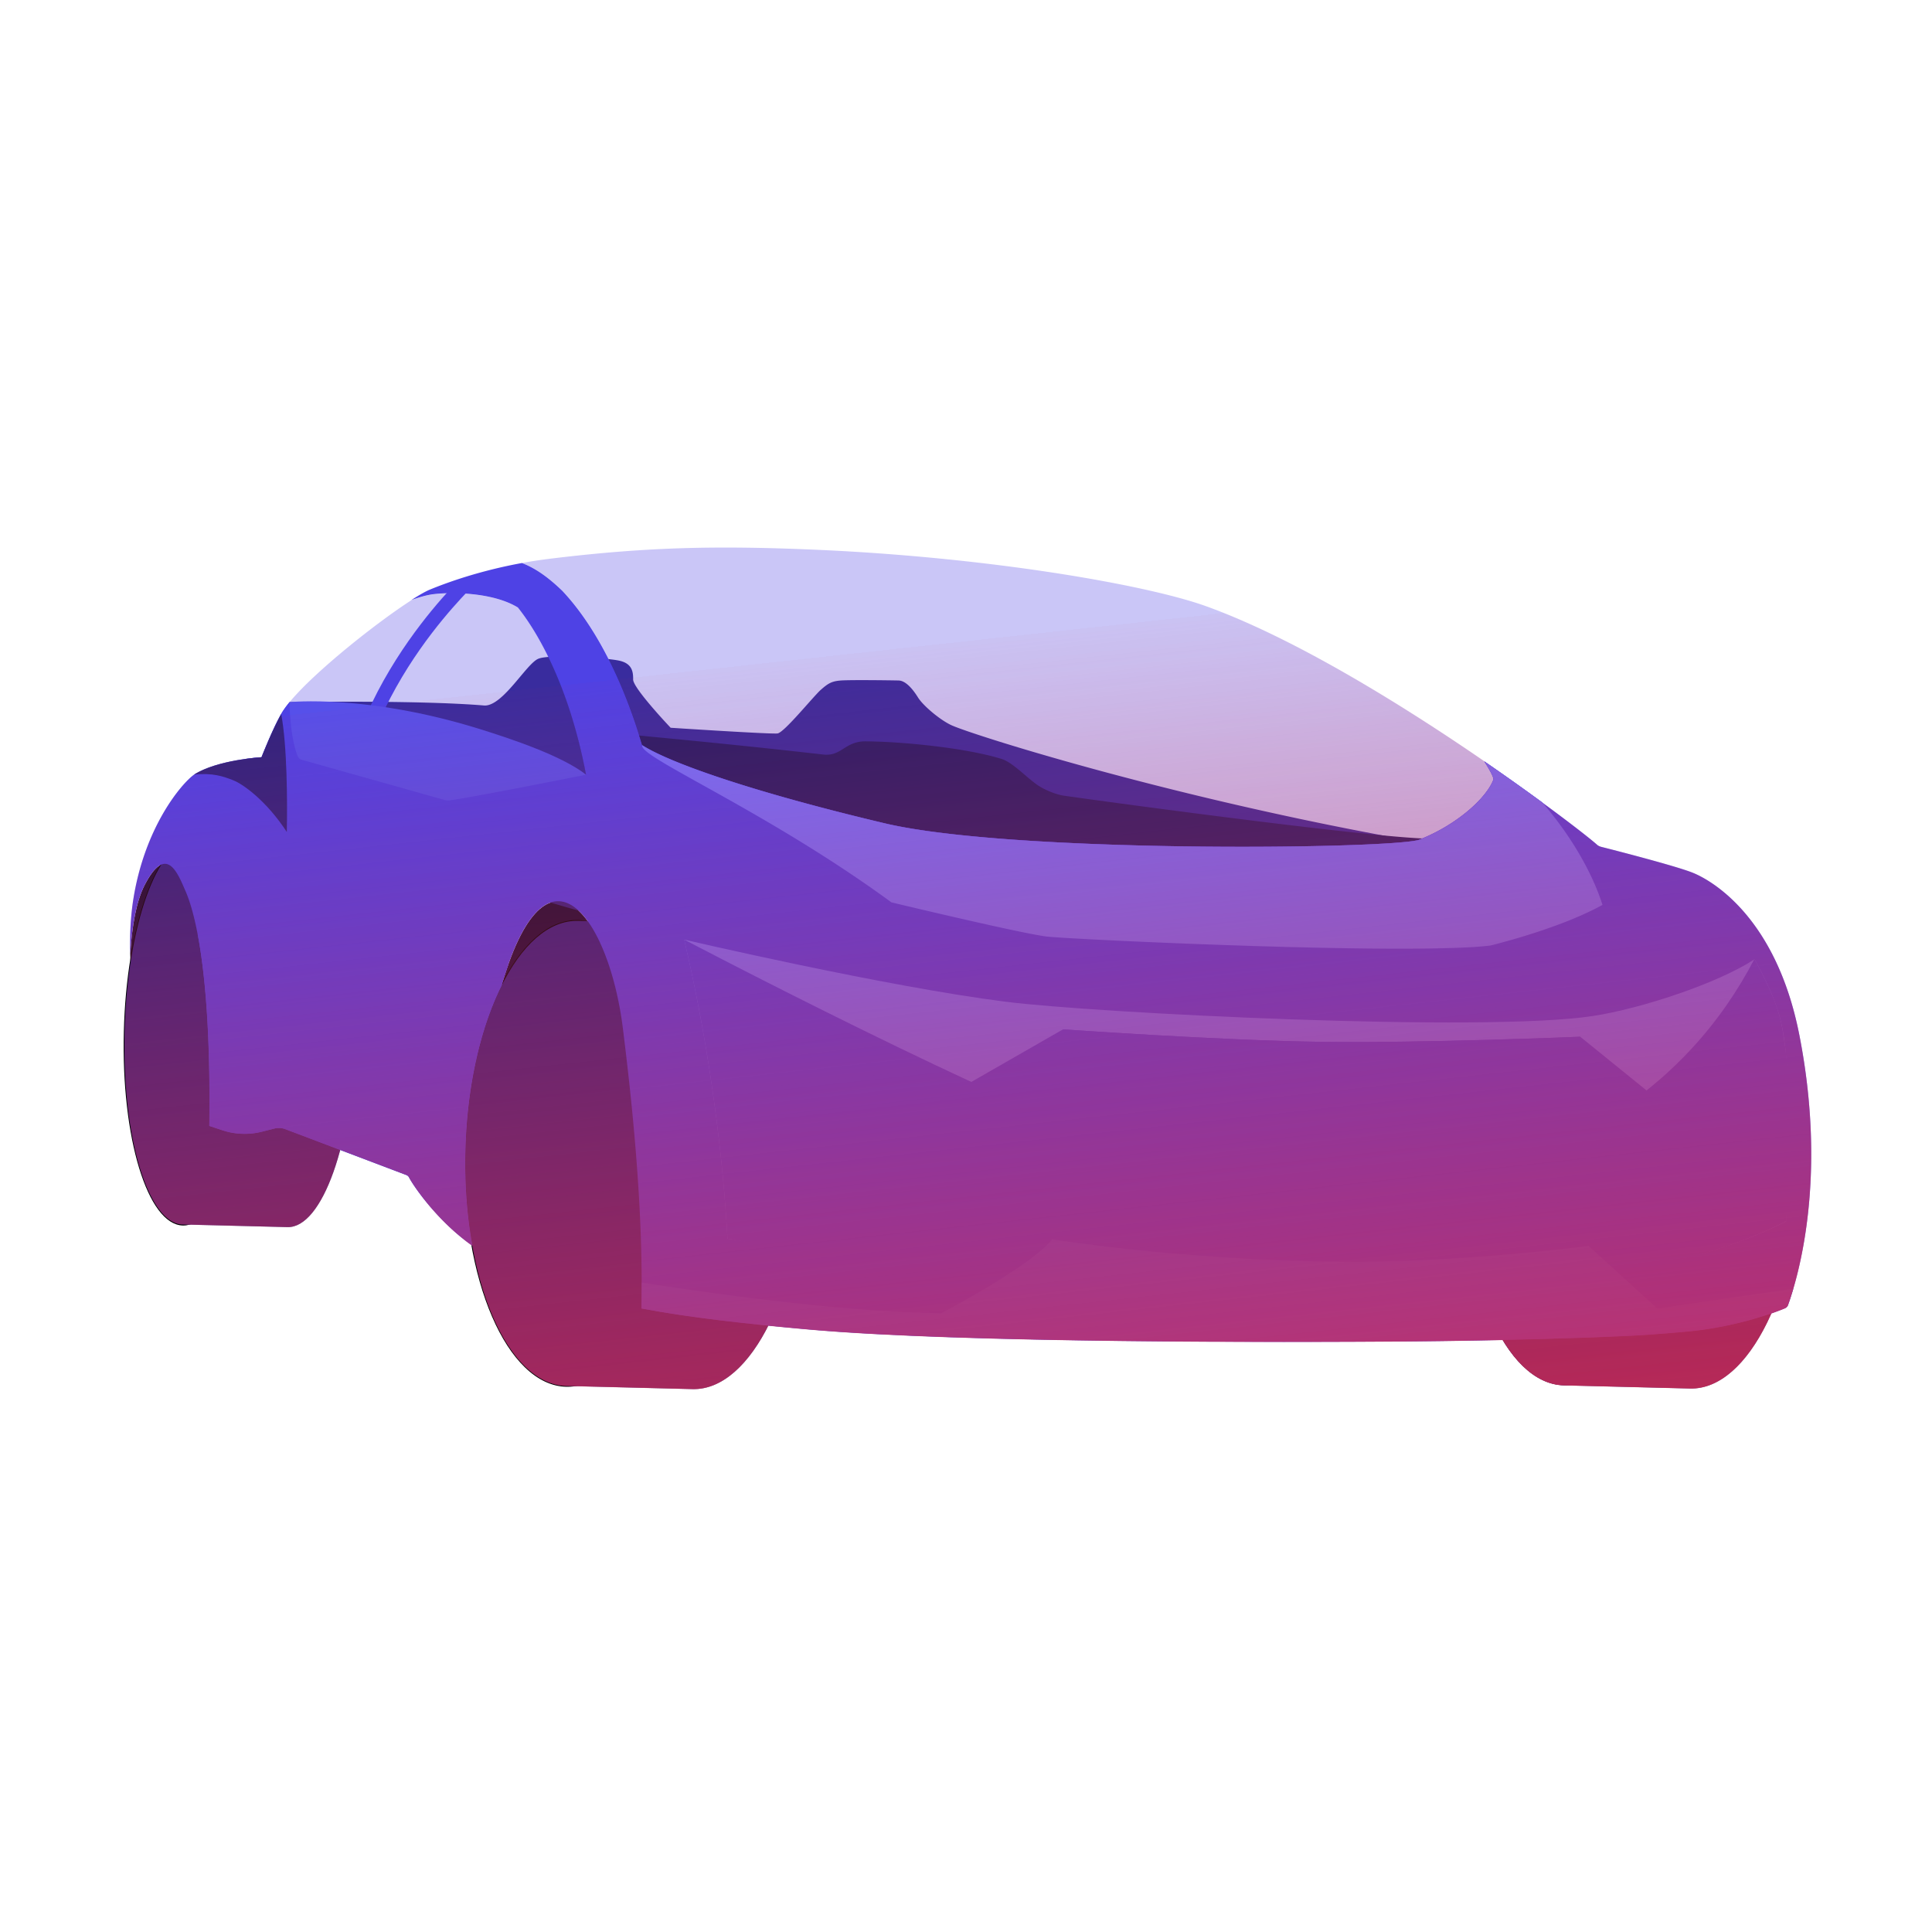 <svg width="500" height="500" fill="none" xmlns="http://www.w3.org/2000/svg"><path d="M122.84 322.805c-.615-11.203-1.647-35.257 6.041-64.429 11.884-44.989 28.711-21.484 32.358 7.952 1.933 15.663 5.382 45.384 4.766 72.316-17.134-3.229-31.259-7.908-42.967-15.707-7.886-5.25-14.059-13.202-16.432-16.958 2.351 3.734 8.436 11.554 16.234 16.826zM33.719 246.734c.44-6.92 1.516-13.4 3.69-17.64 5.602-10.852 8.546-3.185 10.523 1.34 1.537 3.471 6.81 17.222 6.216 60.959l-.483-.154c-16.695-14.235-20.21-34.466-20.034-48.393.022 1.23.044 2.526.088 3.888z" fill="#170E35"/><path d="M146.897 358.898h-.329c-15.355-.374-27.174-27.789-26.339-61.091.835-33.06 13.817-59.706 29.019-59.706h.329c15.355.373 27.173 27.788 26.339 61.09-.835 33.061-13.818 59.707-29.019 59.707zm2.351-120.358c-14.96 0-27.745 26.448-28.558 59.267-.834 33.061 10.786 60.256 25.878 60.629h.307c14.96 0 27.745-26.448 28.557-59.267h.242-.242c.835-33.06-10.785-60.256-25.877-60.629h-.307z" fill="#000"/><path d="M182.264 239.132l-32.687-.813c-15.245-.373-28.271 26.251-29.106 59.487-.835 33.236 10.852 60.476 26.097 60.871l32.687.813c15.245.373 28.271-26.251 29.106-59.487.835-33.236-10.852-60.497-26.097-60.871z" fill="#302380"/><path d="M150.564 260.332l1.67 37.563v.022c.22.286.395.637.571 1.055l10.632-13.488 5.228-11.379c-3.492-16.981-10.961-28.733-19.924-29.172l1.823 15.399zM164.908 295.348l-11.489 6.656c.022.417.044.834.022 1.274-.022 1.164-.197 2.262-.483 3.185l4.723 27.195.11 11.467c7.271-9.094 12.433-26.251 12.938-46.065.066-2.746.044-5.426-.066-8.062l-5.755 4.35zM130.682 283.946l18.013 15.289c.307-.791.681-1.406 1.12-1.801-.351-5.865-1.757-27.92-2.877-33.434-.967-4.701-4.921-12.236-6.942-15.86-6.041 4.92-11.071 15.091-13.949 28.074l4.635 7.732zM137.471 324.651l10.742-18.606a13.552 13.552 0 01-.263-2.922c0-.373.044-.703.066-1.054l-19.727-14.125-3.8-2.812c-.549 4.064-.879 8.326-.989 12.719-.351 13.554 1.56 25.965 4.965 35.499l9.006-8.699zM153.638 332.626l-2.262-23.505c-.264.198-.55.307-.857.307-.505-.021-.967-.351-1.362-.9l-9.007 23.131-7.776 10.259c3.69 6.26 8.304 10.017 13.378 10.149 1.626.044 3.207-.286 4.745-.945l3.141-18.496z" fill="#302380"/><path d="M433.829 299.006c.827-33.232-10.861-60.48-26.106-60.86-15.246-.38-28.275 26.252-29.103 59.484-.828 33.232 10.86 60.48 26.105 60.86 15.246.38 28.276-26.252 29.104-59.484z" fill="#170E35"/><path d="M440.417 238.979l-32.687-.813c-15.246-.373-28.272 26.251-29.107 59.487-.835 33.237 10.852 60.476 26.097 60.871l32.687.813c15.245.373 28.272-26.251 29.107-59.487.856-33.236-10.852-60.497-26.097-60.871z" fill="#302380"/><path d="M408.719 260.177l1.669 37.563v.022c.22.286.396.638.571 1.055l10.633-13.488 5.228-11.379c-3.493-16.98-10.962-28.733-19.924-29.172l1.823 15.399zM423.062 295.193l-11.488 6.656c.022.417.044.835.022 1.274-.022 1.164-.198 2.262-.484 3.185l4.723 27.195.11 11.467c7.271-9.094 12.433-26.25 12.939-46.065.066-2.746.044-5.426-.066-8.062l-5.756 4.35zM388.837 283.769l18.013 15.289c.308-.79.681-1.406 1.121-1.801-.352-5.865-1.758-27.92-2.878-33.434-.967-4.701-4.921-12.236-6.942-15.86-6.041 4.921-11.071 15.091-13.949 28.074l4.635 7.732zM395.647 324.496l10.742-18.606a13.543 13.543 0 01-.263-2.921c0-.374.044-.703.066-1.055l-19.727-14.125-3.8-2.811c-.549 4.063-.879 8.325-.989 12.718-.329 13.532 1.582 25.944 4.987 35.477l8.984-8.677z" fill="#170E35"/><path d="M411.816 332.471l-2.263-23.505a1.408 1.408 0 01-.856.308c-.506-.022-.967-.352-1.362-.901l-9.007 23.131-7.776 10.259c3.69 6.261 8.303 10.017 13.378 10.149 1.625.044 3.207-.286 4.745-.945l3.141-18.496z" fill="#302380"/><path d="M47.45 317.16h-.132c-9.117-.219-15.97-22.758-15.267-50.216.68-27.328 8.567-49.404 17.617-49.404h.132c9.116.219 15.97 22.757 15.267 50.216-.33 13.268-2.35 25.702-5.667 35.016-3.295 9.27-7.535 14.388-11.95 14.388zm2.196-99.159c-8.809 0-16.475 21.879-17.156 48.943-.681 27.217 5.975 49.513 14.828 49.755h.132c4.195 0 8.281-4.986 11.532-14.081 3.295-9.27 5.294-21.637 5.624-34.862.68-27.217-5.975-49.513-14.828-49.755h-.132z" fill="#000"/><path d="M76.909 218.439l-27.13-.681c-8.984-.219-16.849 21.792-17.53 49.163-.68 27.371 6.063 49.755 15.048 49.975l27.107.681c8.985.22 16.85-21.791 17.53-49.162.703-27.371-6.04-49.756-15.025-49.976z" fill="#302380"/><path d="M50.237 235.904l.768 30.929c.132.242.242.527.33.857l6.348-11.159 3.142-9.402c-1.955-13.971-6.305-23.593-11.577-23.922l.989 12.697zM58.498 264.658l-6.81 5.558c.022.329.022.681 0 1.054-.022.967-.131 1.868-.307 2.614l2.636 22.363v9.446c4.35-7.535 7.49-21.704 7.908-38.025.066-2.263.066-4.46 0-6.634l-3.427 3.624zM38.374 255.454l10.544 12.478c.176-.659.418-1.164.681-1.494-.175-4.833-.878-22.978-1.493-27.525-.528-3.866-2.834-10.061-3.998-13.026-3.625 4.108-6.656 12.521-8.414 23.241l2.68 6.326zM42.154 288.954l6.436-15.377a13.815 13.815 0 01-.132-2.394c0-.308.023-.593.044-.879l-11.554-11.511-2.24-2.306a132.129 132.129 0 00-.66 10.478c-.285 11.159.769 21.374 2.746 29.194l5.36-7.205zM51.642 295.434l-1.208-19.353c-.154.154-.33.264-.506.264-.307 0-.57-.286-.79-.747L43.69 294.71l-4.635 8.479c2.153 5.14 4.833 8.194 7.82 8.281.945.022 1.89-.263 2.812-.812l1.955-15.224zM74.931 181.711s33.237-.571 50.459.879c4.789.131 10.83-10.83 13.927-12.104 3.054-1.274 18.057-.198 21.089.527 3.009.725 3.492 2.592 3.448 4.833-.044 2.24 9.71 12.499 9.71 12.499s25.921 1.691 27.656 1.472c1.736-.22 9.336-9.666 11.226-11.313 1.889-1.67 2.811-2.175 4.942-2.373 2.109-.219 13.312-.066 15.157-.022 1.846.044 3.647 2.175 5.031 4.394 1.384 2.218 5.953 6.019 8.853 7.271 6.282 2.724 53.841 17.683 111.153 28.381 46.702 8.721-15.596 43.232-81.124 38.97-60.322-3.932-163.194-17.64-196.518-54.237-4.723-5.184-6.524-12.367-5.008-19.177z" fill="#302380"/><path d="M163.477 190.19s25.306 2.307 49.47 5.075c4.986.571 5.579-3.471 11.203-3.405 9.511.088 25.657 1.669 34.971 4.525 2.812.857 5.866 4.196 8.985 6.502 1.889 1.406 4.986 2.702 7.315 3.054 16.783 2.372 87.385 11.884 96.304 11.049.11 0 .197-.022.307-.022 9.27-.637 11.906 12.522 3.186 15.707l-4.064 1.472a156.536 156.536 0 01-57.357 9.358l-51.183-1.275a155.68 155.68 0 01-32.643-4.283l-46.922-11.269c-16.146-3.888-25.284-20.935-19.572-36.488z" fill="#170E35"/><path opacity=".3" d="M386.514 201.723c-1.604 4.437-8.963 11.577-19.375 15.663-9.16 2.394-106.145 3.492-138.678-4.438-33.368-7.93-54.896-15.399-62.233-20.078-.769-2.284-6.964-25.372-20.671-39.958-4.152-3.998-7.315-5.975-10.456-7.205 2.482-.461 5.118-.857 7.864-1.186 24.559-2.966 42.704-3.361 68.383-2.241 44.66 1.955 85.365 9.051 100.785 14.608 23 8.282 51.14 25.79 72.009 40.134 1.427 2.263 2.394 4.02 2.372 4.701zM112.275 153.791c4.569-.549 15.267-.527 21.791 3.449 6.195 7.776 13.686 22.296 17.64 43.275-25.812 5.162-33.28 6.37-35.279 6.634-.44.066-.879.022-1.297-.088l-37.058-10.434a1.534 1.534 0 01-1.01-.901c-.638-1.494-1.934-5.579-2.131-13.993 6.436-7.842 22.56-20.627 31.544-26.404 1.89-.681 3.976-1.318 5.8-1.538z" fill="#4E42E5"/><path d="M94.943 201.064l-3.669-.395c.747-7.14 2.417-13.444 4.965-18.716 7.798-16.146 18.343-27.437 21.813-31.128l2.68 2.526c-3.383 3.603-13.641 14.565-21.176 30.205-2.35 4.899-3.91 10.786-4.613 17.508z" fill="#4E42E5"/><path d="M120.468 297.807c.417-16.827 3.976-31.94 9.358-42.726.571-1.933 1.142-3.756 1.735-5.404-3.493-2.943-7.051-5.821-8.545-7.798-3.493-4.657-4.371-8.172-6.019-11.027-2.57-4.438-7.051-8.216-7.051-8.216s-2.219-.747-26.405-4.042a1.621 1.621 0 00-1.538.659c-1.977 2.768-3.91 5.228-6.656 8.194a32.807 32.807 0 01-7.249 5.865c-6.546 3.888-12.828 6.788-16.914 8.523 1.713 9.051 3.339 24.296 3.01 49.536l3.294 1.098a18.36 18.36 0 0010.325.396l3.229-.813a4.725 4.725 0 012.812.154l31.369 11.884c.263.11.505.307.637.549 1.384 2.68 7.798 11.709 16.409 17.706-1.384-7.491-2.021-15.817-1.801-24.538z" fill="#5650EA"/><path d="M151.705 200.515c-6.173-4.876-19.309-9.292-27.964-11.972-28.887-8.918-48.811-6.831-48.811-6.831-.703.856-1.296 1.647-1.757 2.372-2.241 3.581-5.492 11.884-5.492 11.884s-1.538.088-3.757.396v.109c-.11 4.218.857 8.37 2.79 12.126.791 1.538 1.67 3.208 2.505 4.789 2.416 4.547 7.05 7.469 12.17 7.755l31.193 1.625c1.076.066 2.152 0 3.207-.176l24.076-4.042c8.457-1.405 13.905-9.709 11.84-18.035z" fill="#5650EA"/><path d="M465.662 267.822c-6.041-30.776-23-40.2-27.811-42.045-4.591-1.779-19.968-5.733-23.373-6.59-.439-.11-.856-.286-1.186-.593-2.482-2.219-13.861-11.028-29.172-21.55 1.428 2.241 2.394 4.02 2.372 4.679-1.603 4.438-8.962 11.577-19.375 15.663-9.16 2.394-106.145 3.492-138.678-4.438-33.368-7.93-54.896-15.399-62.233-20.078-.769-2.284-6.963-25.372-20.671-39.958-4.152-3.998-7.315-5.975-10.456-7.205-11.006 2.021-19.265 5.009-23.812 6.876-1.121.461-2.79 1.406-4.833 2.724 1.867-.681 3.976-1.318 5.799-1.538 4.569-.549 15.267-.527 21.791 3.449 6.195 7.776 13.686 22.296 17.64 43.275-25.833 5.162-33.28 6.37-35.279 6.634a3.21 3.21 0 01-1.296-.088l-37.015-10.412a1.536 1.536 0 01-1.01-.901c-.637-1.494-1.933-5.601-2.131-14.015-.703.857-1.296 1.648-1.757 2.373-2.241 3.58-5.492 11.884-5.492 11.884s-11.38.637-17.464 4.503c-3.23 2.307-12.85 13.576-15.772 32.621-.528 3.471-.923 8.216-.725 13.642.439-6.92 1.515-13.4 3.69-17.64 5.602-10.852 8.545-3.185 10.522 1.34 1.538 3.471 6.81 17.222 6.217 60.959l3.295 1.098a18.36 18.36 0 0010.325.396l3.229-.813a4.726 4.726 0 012.812.154l31.369 11.884c.263.11.505.307.637.549 1.384 2.68 7.798 11.708 16.409 17.705-1.34-7.534-1.999-15.838-1.779-24.581.417-16.826 3.976-31.94 9.358-42.748 11.796-40.463 27.876-17.42 31.413 11.247 1.933 15.663 5.382 45.385 4.767 72.316 12.697 2.395 27.041 3.976 43.341 5.426 39.892 3.559 124.29 3.317 153.66 3.097 26.997-.219 48.898-.944 59.75-1.493 5.47-.286 13.642-1.011 15.663-1.23 12.125-1.384 21.088-4.855 23.483-5.844.417-.175.724-.483.856-.9 1.56-4.306 10.654-30.447 2.922-69.834z" fill="#4E42E5"/><path d="M67.684 195.968s-11.38.637-17.464 4.503c4.81-.527 7.644.483 10.105 1.45 2.57.988 8.633 5.316 13.905 13.4.153-7.952.088-22.253-1.45-30.512-2.219 3.822-5.096 11.159-5.096 11.159z" fill="#302380"/><path d="M412.37 262.902s2.262-16.915 2.35-28.711c-1.12-3.603-4.964-14.169-15.553-26.493a597.25 597.25 0 00-15.025-10.654c1.428 2.241 2.394 4.02 2.372 4.679-1.603 4.438-8.962 11.577-19.375 15.663-9.16 2.394-106.145 3.493-138.678-4.437-33.368-7.931-54.896-15.399-62.233-20.078-1.647 3.844 56.939 27.041 94.085 66.34 23.066 2.944 123.917 8.04 152.057 3.691zM189.489 282.496l-1.23 38.069-.022 6.041s25.856 9.973 55.313 13.268l29.502-5.031 5.953-7.161s45.912 4.372 70.888 3.471c24.977-.901 58.718-3.075 58.718-3.075s9.38 6.063 20.298 10.566c10.961-1.604 26.36-9.16 31.808-13.356 1.494-4.196 3.032-25.46 1.845-47.998l-15.201-1.428-257.872 6.634z" fill="#4E42E5"/><path d="M177.077 243.175s51.821 12.104 83.234 16.08c23.065 2.921 123.938 8.018 152.056 3.668 12.257-1.889 32.094-8.369 41.715-14.674 4.679 8.501 6.415 13.686 7.228 18.079 2.504 13.51 1.142 32.687.9 49.778-48.635 24.822-150.804 22.494-273.93 4.481-2.438-43.341-11.225-76.929-11.203-77.412z" fill="#716FFF"/><path d="M462.188 316.084c1.186-11.665 2.592-29.392-.9-49.778-.747-4.393-2.549-9.577-7.228-18.079-.022.022-.044.022-.066.044-4.195 8.062-9.533 15.926-16.321 23.241-42.528 45.89-110.385 36.927-144.038 26.075-33.654-10.873-116.558-54.412-116.558-54.412-.022.483 8.765 34.071 11.203 77.39 119.414 21.901 225.273 20.341 273.908-4.481z" fill="#4E42E5"/><path d="M408.961 268.305s-40.727 1.692-67.197 1.318c-26.449-.373-66.649-3.229-66.649-3.229l-24.141 13.839c6.458 17.091 24.185 50.437 38.398 59.29 12.104 7.556 102.213-1.824 102.213-1.824s18.738 1.472 30.381-35.96c2.042-6.568 3.339-13.18 4.129-19.551l-17.134-13.883z" fill="#4E42E5"/><path d="M385.746 244.691s17.508-4.174 28.974-10.5c-1.12-3.603-4.964-14.169-15.552-26.493a599.29 599.29 0 00-15.026-10.654c1.428 2.241 2.395 4.02 2.373 4.679-1.604 4.438-8.963 11.577-19.375 15.663-9.161 2.394-106.145 3.493-138.679-4.437-33.368-7.931-54.895-15.399-62.232-20.078-1.253 2.921 32.072 16.936 64.473 40.661 0 0 33.763 8.106 40.266 8.852 6.502.747 94.239 4.877 114.778 2.307z" fill="#716FFF"/><path d="M422.755 345.673c5.47-.285 13.641-1.01 15.662-1.23 12.126-1.384 21.089-4.854 23.483-5.843.418-.176.725-.483.857-.901.264-.747.769-2.174 1.362-4.195l-35.191 5.14-17.816-16.212s-33.477 4.46-64.539 4.108c-41.694-.461-74.315-5.821-74.315-5.821s-2.877 5.294-28.667 19.155c-28.118-.417-65.132-5.975-77.5-7.952 0 2.241-.022 4.503-.066 6.722 12.697 2.394 27.042 3.976 43.341 5.426 39.893 3.558 124.29 3.317 153.66 3.097 26.998-.22 48.899-.944 59.729-1.494z" fill="#5650EA"/><path d="M293.038 283.55c9.643 1.099 42.528 3.779 58.828 3.845 16.299.065 43.824-2.065 43.824-2.065s10.105-7.03 13.29-17.025c0 0-40.727 1.692-67.197 1.318-26.448-.373-66.648-3.229-66.648-3.229s6.546 8.809 17.903 17.156z" fill="#4E42E5"/><path d="M463.025 336.974c2.043-5.975 10.039-31.5 2.636-69.152-6.041-30.776-23-40.2-27.811-42.045-4.591-1.779-19.968-5.734-23.372-6.59-.44-.11-.857-.286-1.187-.593-1.779-1.582-8.149-6.569-17.222-13.137-.176-.131-.329-.241-.505-.373-1.099-.791-2.219-1.604-3.405-2.438-.022-.022-.066-.044-.088-.066a533.954 533.954 0 01-3.361-2.373c-.285-.198-.571-.395-.857-.615a614.99 614.99 0 01-3.69-2.57c-20.847-14.345-49.009-31.83-72.008-40.134-15.421-5.558-56.126-12.675-100.785-14.608-25.68-1.098-43.825-.703-68.406 2.263-2.746.329-5.382.746-7.864 1.186.791.307 1.56.659 2.372 1.076.813.418 1.626.901 2.483 1.472 1.274.857 2.614 1.911 4.086 3.229.483.439.988.901 1.515 1.406 3.427 3.647 6.393 7.82 8.919 12.082a99.485 99.485 0 013.053 5.58 107.879 107.879 0 00-3.053-5.58c-2.526-4.24-5.47-8.435-8.919-12.082a77.142 77.142 0 00-1.515-1.406c-1.472-1.318-2.812-2.372-4.086-3.229a25.437 25.437 0 00-2.483-1.472 24.723 24.723 0 00-2.372-1.076c-11.006 2.021-19.265 5.008-23.812 6.875-1.099.462-2.79 1.406-4.833 2.724.483-.175.966-.351 1.472-.505-.484.154-.967.33-1.428.483-8.985 5.778-25.087 18.541-31.523 26.383h-.022c-.703.857-1.296 1.647-1.757 2.372-.22.374-.484.791-.725 1.252-.044.066-.088.154-.132.22-.088.176-.198.374-.286.549-.044.11-.11.198-.153.308-.088.198-.198.395-.286.593-.044.11-.11.198-.154.308-.088.197-.198.417-.285.615-.044.109-.11.219-.154.329-.088.198-.198.417-.286.615-.044.11-.11.22-.154.33-.087.197-.175.395-.285.615-.044.11-.11.241-.154.351l-.263.593-.132.33-.264.593c-.066.132-.11.242-.154.351-.087.176-.153.374-.22.55-.043.109-.087.197-.131.307-.066.176-.132.33-.198.483-.044.11-.088.198-.132.308-.066.154-.131.308-.175.439a1.072 1.072 0 00-.088.242c-.066.132-.11.264-.154.395a.78.78 0 01-.088.198c-.044.11-.088.242-.132.33 0 .022-.022.044-.022.065-.066.132-.11.264-.131.352-.066.176-.11.286-.11.286h-.33c-.263.021-.659.043-1.208.109h-.088a21.79 21.79 0 01-.57.066c-.045 0-.11.022-.155.022-3.646.396-10.742 1.516-15.135 4.284-3.273 2.328-12.895 13.597-15.816 32.643-.484 3.141-.835 7.337-.747 12.126 0 .219.022.461.022.681 0 .263 0 .549.022.813v-.11c.022.725.066 1.472.11 2.218a142.764 142.764 0 00-1.582 18.079c-.11 4.284-.022 8.436.198 12.412.087 1.581.22 3.141.351 4.657.154 1.515.308 3.009.505 4.459.857 6.524 2.197 12.28 3.91 16.871.747 2.043 1.582 3.844 2.46 5.404.44.769.901 1.493 1.363 2.131.461.637.966 1.208 1.45 1.713 1.493 1.494 3.097 2.307 4.788 2.35l27.108.681c5.404.132 10.39-7.754 13.641-19.99l17.135 6.503c.285.109.505.285.637.549.307.615.922 1.581 1.735 2.746.066.088.11.153.176.263.351.506.747 1.033 1.164 1.604.11.132.22.285.308.417.439.571.9 1.143 1.384 1.758.131.153.263.307.395.483.505.615 1.054 1.23 1.626 1.867.131.132.241.264.373.417.527.572 1.076 1.143 1.648 1.736l.505.505c.637.615 1.296 1.252 1.977 1.867a231198856320.117 231198856320.117 0 01.022.022c.132.132.263.242.417.374-.066-.066-.132-.11-.198-.176.132.11.264.242.418.351a87.111 87.111 0 002.109 1.78c.044.044.11.088.153.132-.043-.044-.087-.066-.131-.11l.329.263c-.066-.044-.132-.087-.198-.153.176.131.352.263.506.395.549.439 1.12.857 1.713 1.252.264 1.428.527 2.834.835 4.196.198.857.395 1.713.593 2.526a90.02 90.02 0 001.362 4.833c1.472 4.679 3.251 8.831 5.294 12.345a37.931 37.931 0 001.779 2.79c.484.703.967 1.362 1.472 1.999.374.483.769.923 1.164 1.362.396.439.791.835 1.187 1.23.395.396.812.769 1.23 1.099 2.899 2.438 6.063 3.8 9.402 3.888l32.687.813c7.447.175 14.366-6.085 19.572-16.41 3.427.352 6.92.681 10.523.989 39.892 3.558 124.29 3.317 153.66 3.097 9.336-.066 18.013-.22 25.877-.373 2.987 4.942 6.458 8.545 10.302 10.368 1.78.857 3.625 1.318 5.536 1.362l32.687.813c8.15.198 15.663-7.315 21.023-19.419 1.603-.571 2.812-1.033 3.471-1.318.417-.176.724-.483.856-.901.066-.175.132-.395.22-.659.022-.044.044-.066.044-.088zm-311.538-99.401c.198.264.396.527.593.813a12.621 12.621 0 00-.593-.813 17.107 17.107 0 00-1.801-1.933 15.409 15.409 0 011.801 1.933zm232.786-32.094a30.94 30.94 0 01-1.845 2.087 37.458 37.458 0 001.845-2.087zm-2.944 3.142a42.113 42.113 0 01-2.504 2.13 35.488 35.488 0 002.504-2.13zm-7.007 5.228a46.77 46.77 0 01-3.449 1.889c1.208-.615 2.372-1.23 3.449-1.889zm-257.631-60.3c-1.757.022-3.273.11-4.415.242a39 39 0 014.415-.242zm-7.754 155.725c.088.11.154.198.242.307a1.654 1.654 0 01-.242-.307zm5.777 6.656l.308.307a1.987 1.987 0 01-.308-.307z" fill="url(#paint0_linear)" style="mix-blend-mode:overlay"/><defs><linearGradient id="paint0_linear" x1="192.344" y1="172.243" x2="220.901" y2="433.652" gradientUnits="userSpaceOnUse"><stop stop-color="#D52A4E" stop-opacity="0"/><stop offset="0" stop-color="#D52A4E" stop-opacity=".025"/><stop offset="1" stop-color="#D52A4E"/></linearGradient></defs></svg>